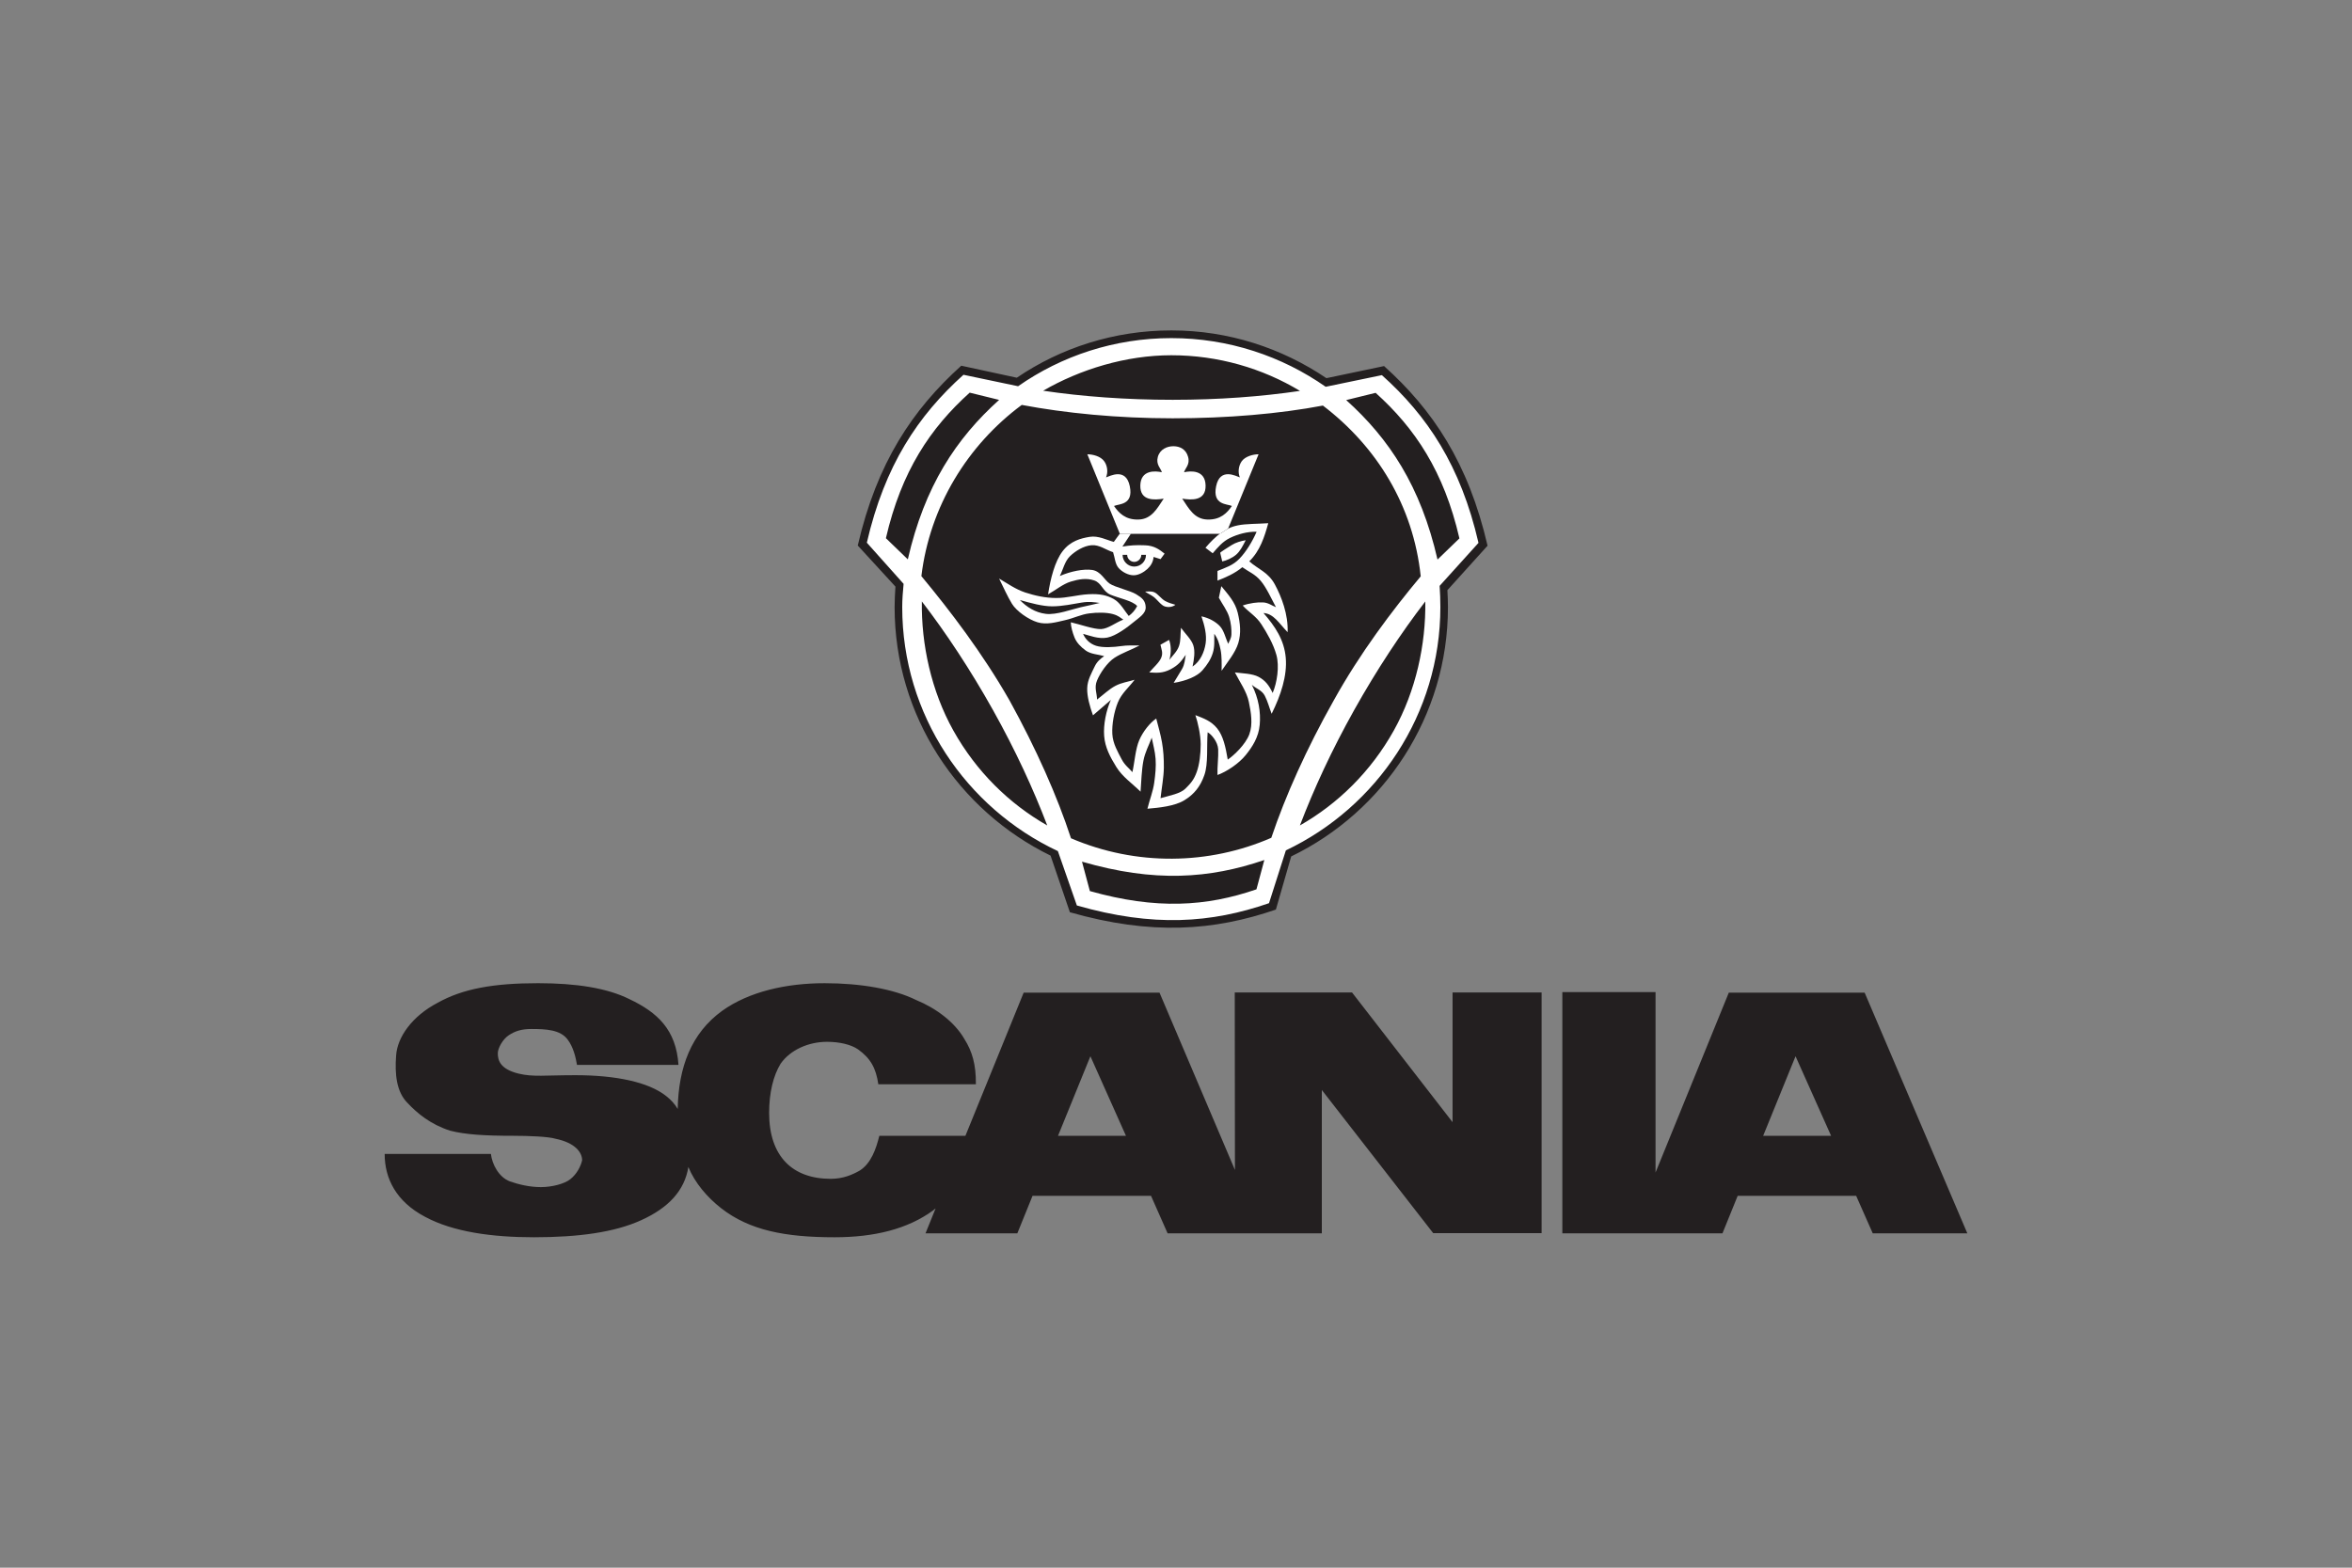 <?xml version="1.0" encoding="utf-8"?>
<!-- Generator: Adobe Illustrator 16.0.0, SVG Export Plug-In . SVG Version: 6.00 Build 0)  -->
<!DOCTYPE svg PUBLIC "-//W3C//DTD SVG 1.1//EN" "http://www.w3.org/Graphics/SVG/1.1/DTD/svg11.dtd">
<svg version="1.1" id="Layer_1" xmlns="http://www.w3.org/2000/svg" xmlns:xlink="http://www.w3.org/1999/xlink" x="0px" y="0px"
	 width="382.68px" height="255.121px" viewBox="0 0 382.68 255.121" enable-background="new 0 0 382.68 255.121"
	 xml:space="preserve">
<rect x="0" y="0" width="382.68" height="255.121" fill="#808080" stroke="none"/>
<g>
	<path fill-rule="evenodd" clip-rule="evenodd" fill="#FFFFFF" d="M209.742,138.846l-2.451,8.509
		c-9.933,3.405-19.911,4.152-32.97,0.426l-3.097-9.068c-14.762-7.218-24.958-22.347-24.958-39.778c0-0.998,0.058-2.289,0.131-3.286
		l-6.03-6.574c3.066-13.28,8.789-21.775,16.565-28.789l8.893,1.922c7.058-4.798,15.598-7.571,24.738-7.571
		c9.157,0,17.696,2.832,24.812,7.644l9.229-1.936c7.778,6.984,13.501,15.48,16.567,28.759l-6.428,7.117
		c0.044,0.924,0.089,1.819,0.089,2.714C234.833,116.455,224.576,131.669,209.742,138.846L209.742,138.846z"/>
	<path fill-rule="evenodd" clip-rule="evenodd" fill="#231F20" d="M211.514,63.615c-6.323,0.925-13.17,1.447-20.717,1.447
		c-7.577,0-14.752-0.537-21.076-1.477c6.012-3.476,13.454-5.773,20.853-5.773C198.21,57.812,205.4,59.931,211.514,63.615
		L211.514,63.615z M170.392,134.331c-2.282-5.967-5.146-12.187-8.829-18.779c-3.7-6.607-7.682-12.618-11.574-17.675
		c-0.105,6.951,1.521,14.557,5.13,21.016C158.848,125.56,164.188,130.795,170.392,134.331L170.392,134.331z M147.706,91.03
		c2.729-11.947,7.875-19.673,14.855-25.953l-4.788-1.178c-6.398,5.757-11.112,12.768-13.633,23.686L147.706,91.03L147.706,91.03z
		 M176.045,140.223c11.784,3.429,20.763,2.773,29.668-0.269l-1.283,4.773c-8.129,2.801-16.288,3.339-27.103,0.283L176.045,140.223
		L176.045,140.223z M233.889,91.061c-2.73-11.948-7.876-19.674-14.857-25.954l4.788-1.178c6.398,5.758,11.112,12.768,13.633,23.687
		L233.889,91.061L233.889,91.061z M210.083,139.371l-2.491,8.65c-10.098,3.463-20.241,4.222-33.516,0.436l-3.146-9.218
		c-15.006-7.341-25.372-22.718-25.372-40.437c0-1.015,0.06-2.327,0.134-3.341l-6.13-6.682c3.117-13.499,8.934-22.136,16.84-29.265
		l9.038,1.954c7.176-4.877,15.855-7.697,25.148-7.697c9.308,0,17.988,2.879,25.222,7.771l9.382-1.968
		c7.905,7.1,13.724,15.735,16.84,29.234l-6.533,7.234c0.046,0.94,0.09,1.85,0.09,2.76
		C235.588,116.61,225.161,132.079,210.083,139.371L210.083,139.371z M209.217,138.386l-2.744,8.594
		c-9.396,3.251-18.839,3.938-31.263,0.372l-3.088-8.846c-14.931-7.01-25.326-22.18-25.326-39.705c0-1.269,0.104-2.506,0.223-3.789
		l-5.98-6.697c2.908-12.604,8.337-20.688,15.721-27.326l8.89,1.865c7.056-4.937,15.677-7.831,24.925-7.831
		c9.322,0,18.003,2.939,25.117,7.92l9.144-1.895c7.383,6.608,12.813,14.692,15.721,27.296l-6.324,6.996
		c0.074,1.148,0.12,2.312,0.12,3.461C234.351,116.238,224.044,131.346,209.217,138.386L209.217,138.386z M211.499,134.331
		c2.282-5.967,5.146-12.187,8.83-18.779c3.699-6.607,7.682-12.618,11.574-17.675c0.104,6.951-1.521,14.557-5.131,21.016
		C223.044,125.56,217.704,130.795,211.499,134.331L211.499,134.331z M231.158,93.789c-4.623,5.534-9.889,12.5-14.17,20.226
		c-4.4,7.815-7.846,15.496-10.142,22.327c-10.128,4.416-21.972,4.625-32.591,0.075c-2.238-6.86-5.669-14.571-9.993-22.417
		c-4.401-7.711-9.727-14.677-14.35-20.241c1.372-11.366,7.518-21.329,16.332-27.863c7.101,1.343,15.602,2.178,24.552,2.178
		c8.949,0,17.361-0.731,24.445-2.073C224.014,72.684,229.95,82.304,231.158,93.789L231.158,93.789z"/>
	<path fill-rule="evenodd" clip-rule="evenodd" fill="#FFFFFF" d="M198.729,86.74c0.866-0.597,1.328-0.954,2.641-1.237
		c1.312-0.284,3.311-0.239,4.982-0.358c-0.613,2.223-1.343,4.504-3.088,6.205c1.386,1.253,3.088,1.76,4.16,3.759
		c1.075,1.998,2.194,4.877,2.074,7.771c-1.433-1.492-2.267-3.013-3.923-3.117c1.879,2.163,3.371,4.355,3.623,7.279
		c0.255,2.923-0.804,6.115-2.296,9.113c-0.387-0.984-0.642-2.029-1.118-2.939c-0.478-0.909-1.372-1.118-2.104-1.773
		c1.118,2.222,1.463,4.474,1.282,6.502c-0.179,2.014-1.163,3.55-2.282,4.938c-1.119,1.387-3.146,2.729-4.593,3.236
		c-0.046-1.312,0.179-2.952,0.119-4.176c-0.061-1.224-1.104-2.446-1.716-2.774c-0.179,2.237,0.12,5.116-0.537,6.966
		c-0.641,1.849-1.655,3.117-3.236,4.086c-1.581,0.971-4.087,1.224-6.026,1.389c0.344-1.402,0.91-2.819,1.104-4.222
		c0.193-1.402,0.313-2.64,0.224-3.894c-0.089-1.253-0.418-2.342-0.627-3.445c-0.462,1.254-1.073,2.297-1.356,3.759
		s-0.344,3.356-0.463,5.026c-1.356-1.343-2.938-2.401-3.938-4.012c-1-1.611-1.835-3.178-1.983-5.042
		c-0.149-1.864,0.328-4.177,1.089-5.876c-0.97,0.835-1.939,1.67-2.909,2.505c-0.508-1.416-0.983-3.072-0.939-4.415
		c0.029-1.343,0.761-2.55,1.179-3.46c0.417-0.91,1.029-1.372,1.581-1.76c-0.955-0.284-2.148-0.299-2.983-0.896
		s-1.506-1.312-1.835-2.118c-0.328-0.806-0.611-1.819-0.611-2.491c1.417,0.313,3.773,1.164,4.938,1.104
		c1.163-0.06,2.341-1.059,3.609-1.537c-0.537-0.328-0.746-0.641-1.73-0.91c-0.984-0.268-2.491-0.283-3.818-0.104
		c-1.327,0.164-2.491,0.776-3.938,1.104c-1.447,0.328-2.969,0.791-4.475,0.343c-1.492-0.447-3.446-1.834-4.161-3.013
		c-0.717-1.178-1.402-2.7-2.089-4.102c1.388,0.82,2.685,1.746,4.251,2.267c1.566,0.507,3.252,0.895,5.026,0.895
		c1.76,0.015,3.371-0.507,5.266-0.612c1.894-0.104,3.013,0.18,4.103,0.776c1.088,0.596,1.863,2.073,2.445,2.759
		c0.552-0.418,0.984-0.865,1.372-1.611c-0.716-0.865-3.103-1.312-4.37-1.864c-1.268-0.552-1.388-1.895-2.64-2.312
		c-1.238-0.418-2.507-0.194-3.789,0.193c-1.283,0.388-2.477,1.403-3.699,2.073c0.388-2.521,1.089-5.354,2.371-7.025
		c1.283-1.67,2.954-2.088,4.386-2.327c1.417-0.239,2.789,0.522,3.938,0.821c0.313-0.433,0.627-0.866,0.955-1.314L198.729,86.74
		L198.729,86.74z"/>
	<path fill-rule="evenodd" clip-rule="evenodd" fill="#231F20" d="M198.685,86.696l-14.646,0.104l-1.418,2.148
		c1.284-0.208,2.208-0.269,3.699-0.208c1.492,0.06,2.312,0.686,3.163,1.357l-0.656,0.895c-0.389-0.12-0.762-0.239-1.134-0.358
		c-0.061,0.791-0.447,1.447-1,1.954c-0.552,0.507-1.446,1.044-2.267,1.03c-0.821,0-1.85-0.522-2.432-1.193
		c-0.581-0.671-0.597-1.701-0.895-2.566c-1.179-0.373-2.238-1.237-3.505-1.133c-1.269,0.104-2.611,0.925-3.506,1.79
		c-0.88,0.866-1.104,2.148-1.655,3.222c1.744-0.76,3.848-1.193,5.279-0.984c1.418,0.224,1.969,1.625,2.834,2.222
		c0.866,0.597,3.312,1.118,4.312,1.73c0.984,0.596,1.506,1.044,1.551,2.103c0.03,1.059-1.074,1.686-1.983,2.446
		c-0.91,0.761-2.819,2.223-4.266,2.506c-1.447,0.282-2.939-0.358-3.938-0.612c0.327,0.776,0.998,1.582,2.103,1.939
		c1.104,0.358,2.938,0.224,4.042,0.06c1.104-0.164,1.938-0.104,3.043-0.104c-1.357,0.717-2.879,1.224-4.072,1.999
		s-2.356,2.506-2.849,3.699c-0.493,1.193,0,2.059,0,3.103c0.984-0.746,1.969-1.7,2.998-2.237s2.058-0.656,3.117-0.984
		c-0.909,1.223-2.118,2.192-2.729,3.698c-0.612,1.507-0.984,3.55-0.896,5.132c0.075,1.565,0.955,3.013,1.492,4.057
		c0.536,1.044,1.178,1.433,1.774,2.147c0.373-1.67,0.492-3.773,1.118-5.22c0.627-1.447,1.79-2.864,2.761-3.505
		c0.312,1.223,0.715,2.595,0.939,3.893c0.224,1.298,0.312,2.609,0.298,4.117c-0.015,1.506-0.357,3.296-0.536,4.951
		c1.521-0.446,3.222-0.729,4.056-1.565c0.836-0.835,1.358-1.402,1.82-2.671c0.463-1.252,0.655-2.997,0.655-4.534
		c0-1.536-0.477-3.64-0.864-4.743c1.328,0.507,2.565,0.94,3.551,2.163c0.984,1.223,1.372,3.042,1.714,5.071
		c1-0.672,2.879-2.446,3.506-4.103c0.612-1.641,0.283-3.594-0.075-5.294c-0.357-1.701-1.477-3.236-2.266-4.788
		c1.118,0.149,2.833,0.163,3.877,0.73c1.045,0.567,1.656,1.327,2.267,2.61c0.717-1.671,1.119-4.341,0.612-6.175
		c-0.506-1.835-1.566-3.64-2.446-4.997c-0.88-1.357-2.073-1.984-3.042-3.058c1.103-0.388,2.445-0.566,3.325-0.507
		c0.88,0.06,1.388,0.507,2.089,0.776c-0.775-1.432-1.537-3.163-2.477-4.281c-0.938-1.119-1.939-1.462-2.998-2.223
		c-1.207,1.015-2.714,1.67-4.042,2.178v-1.566c1.328-0.552,2.491-0.88,3.564-1.984c1.074-1.104,2.133-2.834,2.805-4.4
		c-1.491-0.045-3.072,0.402-4.311,0.999c-1.239,0.597-1.999,1.551-2.834,2.506l-1.178-0.895
		C196.895,88.233,197.835,87.293,198.685,86.696L198.685,86.696z M165.93,97.645c1.82,0.507,3.67,1.029,5.28,1.029
		c1.611,0,3.521-0.403,4.773-0.611c1.253-0.209,2.044-0.06,2.938,0.06c-0.835,0.208-1.745,0.403-3.088,0.701
		c-1.343,0.299-3.938,1.283-5.668,1.074S167.064,98.793,165.93,97.645L165.93,97.645z M198.536,89.978l0.327,1.387
		c0.611-0.12,1.626-0.537,2.282-1.119c0.657-0.581,1.045-1.388,1.537-2.327c-0.762,0.104-1.656,0.388-2.269,0.775
		C199.804,89.083,198.432,89.918,198.536,89.978L198.536,89.978z M183.396,90.292c0,0.626,0.538,1.148,1.149,1.148
		c0.627,0,1.148-0.522,1.148-1.148h0.761c0.015,1.059-0.851,1.909-1.909,1.909c-1.029,0-1.895-0.851-1.895-1.909H183.396
		L183.396,90.292z M198.715,95.393l-0.402,1.878c0.581,1.075,1.342,2.059,1.67,3.103c0.327,1.044,0.402,2.119,0.373,2.85
		c-0.029,0.73-0.358,1.088-0.508,1.55c-0.447-0.88-0.671-2.133-1.372-2.878c-0.701-0.747-1.805-1.343-2.998-1.596
		c0.492,1.432,0.895,2.998,0.686,4.4s-0.864,2.938-2.132,3.773c0.253-1.164,0.446-2.491,0.119-3.476
		c-0.328-0.984-1.327-1.879-1.999-2.833c-0.119,1.06-0.015,2.087-0.328,2.983c-0.312,0.896-1.044,1.536-1.551,2.223
		c0.357-1.342,0.224-2.535-0.06-3.236l-1.402,0.79c0.164,0.775,0.447,1.298,0.134,2.089c-0.298,0.789-1.356,1.686-1.953,2.416
		c1.163,0.059,2.147,0.179,3.476-0.521c1.327-0.701,1.759-1.358,2.46-2.343c-0.148,0.791-0.163,1.566-0.627,2.343
		c-0.461,0.775-0.864,1.461-1.341,2.222c2.042-0.313,3.862-1.089,4.682-2.043c0.821-0.955,1.358-1.776,1.686-2.819
		c0.329-1.044,0.226-2.015,0.239-3.133c0.611,0.865,0.82,1.611,1.029,2.61s0.18,2.357,0.164,3.416
		c0.91-1.358,2.238-2.923,2.715-4.505c0.478-1.581,0.329-3.207-0.089-4.937C200.967,97.987,199.864,96.794,198.715,95.393
		L198.715,95.393z M186.305,96.272c0.448,0.015,0.97-0.12,1.521,0.12c0.552,0.238,1.134,1.074,1.73,1.401
		c0.597,0.329,1.104,0.448,1.685,0.627c-0.402,0.328-1.043,0.462-1.685,0.283s-1.298-1.164-1.85-1.566
		C187.155,96.735,186.767,96.615,186.305,96.272L186.305,96.272z"/>
	<path fill-rule="evenodd" clip-rule="evenodd" fill="#FFFFFF" d="M190.921,72.617c-1.029,0-2.178,0.477-2.535,1.73
		c-0.344,1.253,0.476,1.85,0.655,2.506c-1.073-0.239-3.445-0.418-3.505,2.147c-0.06,2.566,2.312,2.387,3.804,2.148
		c-1.074,1.611-1.969,3.341-4.103,3.401c-2.133,0.06-3.206-1.074-3.982-2.208c0.776-0.358,3.207-0.12,2.566-3.223
		c-0.642-3.102-3.282-1.61-3.864-1.431c0.358-0.835,0.225-1.91-0.298-2.625c-0.596-0.836-1.909-1.134-2.744-1.134l5.295,12.947
		h16.288l1.327-0.865l4.952-12.083c-0.836,0-2.147,0.313-2.744,1.134c-0.507,0.715-0.657,1.79-0.3,2.625
		c-0.581-0.179-3.221-1.671-3.861,1.431c-0.643,3.103,1.788,2.864,2.563,3.223c-0.775,1.133-1.849,2.267-3.981,2.208
		c-2.133-0.06-3.028-1.79-4.102-3.401c1.491,0.239,3.862,0.418,3.804-2.148c-0.061-2.565-2.431-2.387-3.506-2.147
		c0.179-0.657,1.015-1.253,0.657-2.506C192.964,73.094,191.949,72.617,190.921,72.617L190.921,72.617z"/>
	<path fill-rule="evenodd" clip-rule="evenodd" fill="#231F20" d="M286.874,184.837h11.052l-5.784-12.949L286.874,184.837
		L286.874,184.837z M254.199,200.709v-39.261h15.165v29.364l11.919-29.27h22.104l16.706,39.166h-15.389l-2.698-6.104h-19.278
		l-2.475,6.104H254.199L254.199,200.709z M172.144,184.837h11.052l-5.782-12.949L172.144,184.837L172.144,184.837z M110.265,180.468
		c-0.482-0.836-1.125-1.512-1.863-2.09c-2.893-2.312-8.289-3.405-14.779-3.405c-4.916,0-6.876,0.32-9.253-0.258
		c-2.988-0.738-3.374-2.151-3.374-3.308c0-0.836,0.804-2.281,1.768-2.925c1.061-0.707,2.12-1.027,3.694-1.027
		c2.313,0,4.724,0.098,5.912,1.734c0.931,1.222,1.317,2.956,1.51,4.112h16.514c-0.386-5.749-3.438-8.545-7.968-10.697
		c-3.662-1.832-8.738-2.602-14.875-2.602c-7.262,0-12.273,0.898-16.386,3.211c-4.08,2.152-6.522,5.526-6.715,8.58
		c-0.226,2.956,0.032,5.909,1.896,7.74c1.542,1.64,3.694,3.44,6.876,4.468c2.506,0.641,5.622,0.835,10.312,0.835
		c2.475,0,5.719,0.129,6.844,0.481c3.148,0.644,4.338,2.187,4.338,3.503c-0.226,0.995-0.868,2.249-1.929,3.085
		c-0.963,0.77-3.02,1.284-4.786,1.284c-1.864,0-3.663-0.449-5.045-0.933c-1.8-0.676-2.892-2.796-3.084-4.464H62.586
		c0,3.983,1.863,7.74,6.554,10.216c4.562,2.473,10.924,3.34,17.735,3.34c7.229,0,13.108-0.802,17.414-2.762
		c4.497-2.023,7.1-4.851,7.711-8.674c1.06,2.602,3.084,4.945,5.301,6.683c4.626,3.628,10.441,4.753,18.474,4.753
		c6.457,0,11.888-1.316,16.096-4.401c0.064-0.062,0.193-0.191,0.354-0.289l-1.639,4.05h14.94l2.473-6.104h19.277l2.699,6.104h25.092
		v-23.326l18.121,23.294h17.638v-39.165h-14.488v21.107l-16.355-21.107h-19.083l0.031,28.883l-12.272-28.852h-22.104l-9.478,23.294
		h-14.008c-0.514,2.121-1.35,4.499-3.181,5.655c-1.188,0.676-2.699,1.348-4.723,1.348c-6.201,0-10.024-3.629-10.024-10.729
		c0-3.279,0.674-6.041,1.863-8.001c1.606-2.281,4.562-3.566,7.55-3.566c2.058,0,3.921,0.449,5.045,1.222
		c2.056,1.478,2.923,3.051,3.309,5.687h15.872c0.032-3.245-0.611-5.365-1.863-7.357c-1.607-2.796-4.659-5.045-7.872-6.361
		c-3.63-1.8-9.06-2.73-14.875-2.73c-6.201,0-12.273,1.348-16.675,4.496C112.482,168.131,110.393,173.657,110.265,180.468
		L110.265,180.468z"/>
</g>
</svg>
